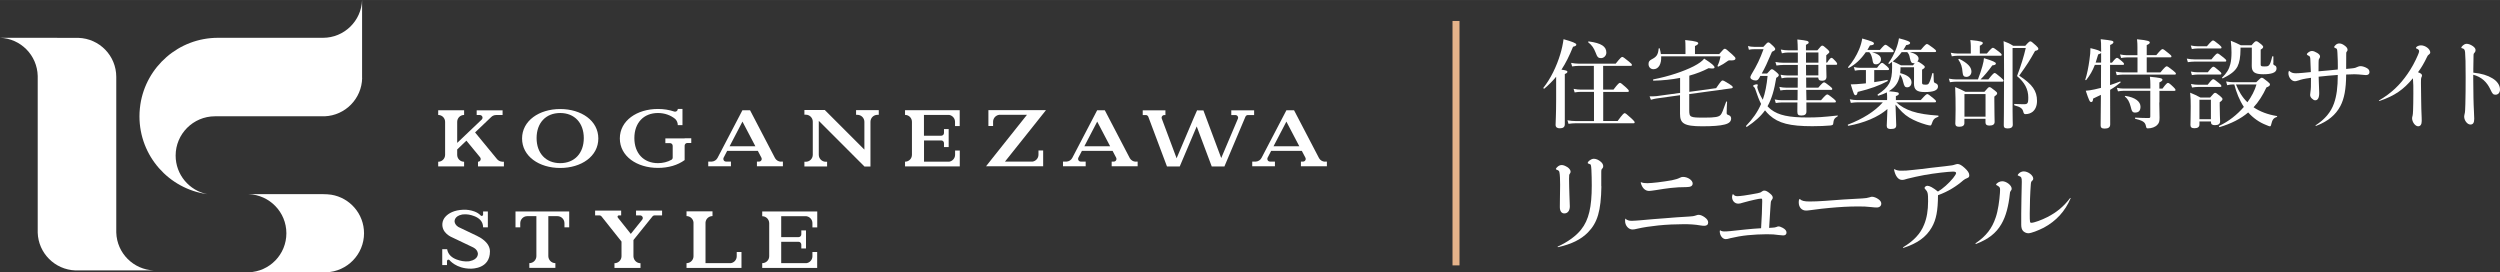 <?xml version="1.0" encoding="UTF-8"?><svg id="uuid-77867476-ffc5-4632-989d-4172dd03f94a" xmlns="http://www.w3.org/2000/svg" width="126.29mm" height="13.76mm" viewBox="0 0 358 39"><rect x="0" y="0" width="358" height="39" fill="#333333" stroke="none"/><g id="uuid-4df91b33-cbbc-4ed5-a048-2a12607f52fc"><path d="M177.78,15.8h-1.46v.67h.59c.22,0,.39.17.39.39,0,.05-.01.09-.03.13h0s-2.39,5.64-2.39,5.64l-2.55-6.82h0s-.91-.01-.91-.01l-.5,1.14h0s-2.43,5.72-2.43,5.72l-2.12-5.67h0s-.03-.08-.03-.13c0-.21.17-.39.39-.39h.16v-.67h-3.25v.67h.44c.16,0,.3.1.36.25l2.67,7.11h1.83,0s2.43-5.73,2.43-5.73l2.15,5.73h1.83v-.03s3-7.1,3-7.1c.06-.13.18-.22.33-.23h.91v-.67h-1.79Z" fill="#fff"/><path d="M149.79,15.77h-2.2s-5.38,0-5.38,0h-.67v2.27h.67v-.61c0-.5.37-.91.85-.99h4l-4.85,6.09-1.01,1.28h2.18s5.33,0,5.33,0h.67v-2.27h-.67v.61c0,.5-.37.91-.85.99h-3.95l4.06-5.09h0s1.82-2.29,1.82-2.29Z" fill="#fff"/><path d="M80.22,15.61c-3.01,0-5.46,1.67-5.46,4.22s2.44,4.22,5.46,4.22,5.46-1.66,5.46-4.22-2.44-4.22-5.46-4.22M80.22,23.36c-2.05,0-3.38-1.41-3.38-3.59s1.33-3.59,3.38-3.59,3.38,1.42,3.38,3.59-1.33,3.59-3.38,3.59" fill="#fff"/><path d="M98.05,19.82h-2.77v.67h.66c.21,0,.39.17.39.39v1.68h0c0,.14-.07.25-.18.32-.56.31-1.22.48-1.93.48-2.05,0-3.38-1.41-3.38-3.59s1.33-3.59,3.38-3.59c.95,0,1.81.31,2.47.85.23.23.37.54.37.89h.67v-2.32h-.67s0,0,0,0c0,0,0,0,0,0,0,.21-.17.39-.39.39-.04,0-.08-.01-.12-.02h0c-.71-.24-1.5-.37-2.33-.37-3.01,0-5.46,1.67-5.46,4.22s2.44,4.22,5.46,4.22c.75,0,1.46-.1,2.11-.29.64-.19,1.22-.47,1.71-.83v-2.06c0-.21.17-.39.39-.39h.56v-.67h-.95Z" fill="#fff"/><path d="M137.43,18.05v-2.27h0s-5.12,0-5.12,0h0s-1.71,0-1.71,0h0s-1,0-1,0v.67h0s0,0,0,0c.55,0,.99.44.99.99h0v4.72h0c0,.55-.44.99-.99.99,0,0,0,0,0,0h0v.67h7.84v-2.27h-.67v.61c0,.5-.37.91-.85.99h-3.6v-3.04h2.48c.21,0,.38.17.38.39v.56h.67v-2.58h-.67v.56c0,.21-.17.39-.39.39h-2.48v-2.98h3.6c.48.08.85.49.85.99v.61h.67Z" fill="#fff"/><path d="M111.83,23.15c-.36-.01-.67-.21-.84-.5h0l-3.58-6.86h0s0,0,0,0h-1.1l-.41.79h0s0,0,0,0l-3.15,6.03c-.16.3-.47.51-.83.53h-.5v.67h3.25v-.67h-.7c-.22,0-.39-.17-.39-.39,0-.06.01-.11.03-.15l.52-1h4.39l.52.99c.02.05.04.11.04.16,0,.22-.17.39-.39.39h-.3v.67h3.72v-.67h-.27ZM104.48,20.94l1.84-3.53,1.85,3.53h-3.69Z" fill="#fff"/><path d="M162.63,23.15c-.36-.01-.67-.21-.84-.5h0l-3.58-6.86h0s0,0,0,0h-1.1l-.41.79h0s0,0,0,0l-3.15,6.03c-.16.3-.47.51-.83.53h-.5v.67h3.25v-.67h-.7c-.22,0-.39-.17-.39-.39,0-.06.01-.11.03-.15l.52-1h4.39l.52.99c.02.05.04.11.04.16,0,.22-.17.39-.39.39h-.3v.67h3.72v-.67h-.27ZM155.28,20.94l1.84-3.53,1.85,3.53h-3.69Z" fill="#fff"/><path d="M189.73,23.15c-.36-.01-.67-.21-.84-.5h0l-3.58-6.86h0s0,0,0,0h-1.1l-.41.79h0s0,0,0,0l-3.15,6.03c-.16.3-.47.51-.83.53h-.5v.67h3.25v-.67h-.7c-.22,0-.39-.17-.39-.39,0-.06.01-.11.03-.15l.52-1h4.39l.52.99c.02.05.04.11.04.16,0,.22-.17.39-.39.39h-.3v.67h3.72v-.67h-.27ZM182.37,20.94l1.84-3.53,1.85,3.53h-3.69Z" fill="#fff"/><path d="M118.13,15.75h-2.94v.67h.2c.55,0,1,.45,1,1v4.74c0,.55-.45,1-1,1h-.2v.67h3.25v-.67h-.19c-.55,0-1-.45-1-1v-4.86l6.54,6.54h0s0,0,0,0h.86v-6.4h0c0-.56.45-1,1-1h.19v-.67h-3.25v.67h.19c.55,0,1,.45,1,1v3.98l-5.65-5.65Z" fill="#fff"/><path d="M71.92,23.15c-.29-.01-.55-.15-.73-.35l-3.16-3.84,2.33-2.22c.18-.17.42-.27.68-.27h.93v-.67h-1.61s0,0,0,0h-2.1v.67h.46c.21,0,.38.17.38.38,0,.1-.04.18-.1.25l-3.53,3.36v-3.01h0c0-.55.44-.99.99-.99,0,0,0,0,0,0h0v-.67h-1s-1.71,0-1.71,0h0s-1,0-1,0v.67h0s0,0,0,0c.55,0,.99.44.99.99h0v4.72h0c0,.54-.44.99-.99.99,0,0,0,0,0,0h0v.67h3.71v-.67h0s0,0,0,0c-.55,0-.99-.44-.99-.99h0v-.77l1.32-1.26,1.95,2.37c.06.07.1.16.1.26,0,.22-.17.39-.39.39h0v.67h3.71v-.67h-.24Z" fill="#fff"/><path d="M105.5,36.08v.61c0,.5-.37.92-.85.99h-3.62v-5.82c.04-.52.47-.92,1-.92v-.68h-3.72v.68c.53,0,.96.41,1,.92v4.83c0,.54-.45.99-1,.99,0,0,0,0,0,0h0v.68h7.87v-2.28h-.68Z" fill="#fff"/><path d="M117.03,32.56v-2.28h0s-5.15,0-5.15,0h0s-1.72,0-1.72,0h0s-1.01,0-1.01,0v.68h0s0,0,0,0c.55,0,.99.44,1,.99h0v4.74h0c0,.55-.45.99-1,.99,0,0,0,0,0,0h0v.68h7.87v-2.28h-.68v.61c0,.5-.37.92-.85.99h-3.62v-3.06h2.49c.21,0,.38.18.39.39v.57h.67v-2.59h-.67v.57c0,.22-.18.39-.39.39h-2.49v-2.99h3.62c.48.08.85.49.85.99v.61h.68Z" fill="#fff"/><path d="M80.83,30.28h-7.01v2.27h.68v-.59c0-.56.45-1.01,1.01-1.01h1.3v5.74c-.01.55-.46.99-1.01.99h0v.68h3.73v-.68h0c-.55,0-.99-.44-1.01-.99v-5.74h1.3c.56,0,1.01.45,1.01,1.01v.59h.68v-2.27h-.68Z" fill="#fff"/><path d="M91.1,30.84h.59c.2.02.36.18.36.38,0,.09-.04.17-.09.24h0s-1.63,2.03-1.63,2.03l-1.86-2.34s-.04-.07-.04-.11c0-.11.09-.2.2-.2h.32v-.68h-3.73v.68h.63c.11,0,.21.06.28.14l2.87,3.61v2.11c-.01.55-.46.99-1.01.99h0v.68h3.73v-.68h0c-.55,0-.99-.44-1.01-.99v-2.33l2.74-3.4c.07-.08.17-.13.28-.13h1.08v-.68h-3.73v.68Z" fill="#fff"/><polygon points="129.21 30.17 129.21 30.16 129.2 30.17 127.29 30.17 131.02 30.17 129.21 30.17" fill="#fff"/><path d="M68.38,33.81l-2.7-1.29s-.5-.25-.58-.76c0,0-.13-.8,1.06-1.04.05,0,.09-.02.14-.02,0,0,.01,0,.02,0,.54-.06,1.09.05,1.6.25.6.23,1.26.69,1.26,1.6h0s.68,0,.68,0v-2.27h-.68v.43h0s0,0,0,.01c0,.11-.09.2-.2.2-.05,0-.1-.02-.14-.06h0c-.25-.28-.6-.47-.93-.59-.51-.18-1.05-.27-1.59-.24-1.32.06-2.05.51-2.47.93-.62.61-.68,1.57-.15,2.25.34.43.79.67,1.07.79l3,1.43c.06.03.15.09.25.16.16.13.36.35.41.67,0,0,.14.87-1.15,1.13-.05,0-.1.02-.15.03,0,0-.01,0-.02,0-.59.06-1.19-.06-1.74-.27-.59-.22-1.21-.66-1.34-1.47h-.7v2.27h.68v-.6c.02-.09.1-.17.2-.17.06,0,.11.02.15.06h0s.96,1.23,3.03,1.23c.28,0,2.77,0,2.77-2.47,0-1.34-1.57-2.09-1.8-2.19" fill="#fff"/><path d="M52.13,33.4c0-2.78-2.03-5.09-4.69-5.52-.37-.05-.75-.08-1.14-.08h-1.44s-3.7,0-3.7,0h-5.56c3,.11,5.41,2.57,5.41,5.6s-2.4,5.49-5.41,5.59h0s5.56,0,5.56,0h5.56c3-.11,5.41-2.57,5.41-5.6" fill="#fff"/><path d="M51.85,11.16V0h0c-.1,3-2.57,5.41-5.59,5.41h0s-15.04,0-15.04,0h0c-5.63,0-10.3,4.14-11.12,9.54-.03.19-.05.37-.07.56-.04.38-.06.76-.06,1.15,0,5.69,4.23,10.39,9.71,11.14-2.58-.51-4.53-2.79-4.53-5.52,0-3.11,2.52-5.62,5.62-5.63h15.72c2.96-.12,5.32-2.53,5.37-5.5" fill="#fff"/><path d="M5.56,5.41H0c2.96.1,5.33,2.5,5.4,5.46v22.44c.09,2.94,2.46,5.31,5.4,5.41h0s5.85,0,5.85,0h5.4c-2.94-.1-5.31-2.47-5.4-5.42V11.01c0-3.03-2.4-5.49-5.41-5.59h0" fill="#fff"/><path d="M222.83,11c-.5.6-1.04,1.15-1.68,1.69-.06.04-.18-.07-.14-.12,1-1.24,1.9-3.05,2.43-4.84.22-.72.37-1.44.46-2.12,1.25.35,1.83.58,1.83.76,0,.17-.14.25-.47.32-.53,1.3-1.05,2.36-1.66,3.28.73.11.85.17.85.3,0,.13-.08.21-.37.33v7.19c0,.4-.24.58-.72.58-.32,0-.6-.11-.6-.5,0-.36.08-1.47.08-3.68v-3.19ZM228.23,13.15h-1.87c-.26,0-.53.03-.87.08l-.15-.51c.42.08.72.11,1.03.11h1.87v-3.4h-2.22c-.26,0-.53.03-.89.08l-.15-.51c.42.08.72.11,1.04.11h5.35c.67-.85.83-.96.93-.96.13,0,.28.11.97.67.31.25.42.37.42.47s-.04.14-.18.14h-3.94v3.4h1.48c.65-.86.82-.97.92-.97.12,0,.26.11.89.67.28.26.39.39.39.49s-.04.14-.18.14h-3.49v4.16h2.07c.73-1.01.9-1.12,1-1.12.12,0,.26.11,1,.78.32.3.43.43.43.53s-.04.14-.18.14h-8.31c-.29,0-.6.03-.98.08l-.15-.51c.44.08.79.11,1.12.11h2.68v-4.16ZM229.27,8.32c-.4,0-.54-.13-.79-.82-.25-.64-.53-1.04-1.04-1.44-.06-.04,0-.14.07-.13,1.8.24,2.52.72,2.52,1.6,0,.44-.36.79-.76.79Z" fill="#fff"/><path d="M246.2,7.73c.57-.67.68-.75.79-.75.14,0,.25.08,1.07.82.37.35.46.44.46.56,0,.19-.14.29-.6.29-.31-.03-.42-.01-.58.13-.37.28-.76.51-1.25.75-.06.03-.17-.04-.14-.11.21-.44.31-.74.43-1.36h-8.5c.06,1.1-.37,1.85-1.1,1.85-.42,0-.71-.31-.71-.74,0-.32.11-.5.44-.67.72-.37.92-.65,1.01-1.54.01-.07.14-.08.15-.01.08.28.14.54.17.79h3.52v-.89c0-.46-.01-.83-.04-1.12,1.71.17,1.87.32,1.87.47,0,.12-.17.26-.47.39v1.15h3.47ZM240.6,11.15c-1.21.24-2.5.37-3.83.4-.07,0-.07-.18,0-.19,2.19-.42,4.33-1.14,5.76-1.87.72-.37,1.25-.75,1.51-1.1,1.16.75,1.48,1.05,1.48,1.26,0,.14-.14.21-.85.11-.82.43-1.75.79-2.76,1.07v2.32l3.84-.53c.69-1.01.8-1.1.91-1.1.14,0,.29.08,1.03.54.36.24.44.32.44.43,0,.08-.07.14-.17.15l-6.06.83v2.29c0,1.04.1,1.08,2.16,1.08,1.58,0,2.08-.1,2.34-.4.17-.19.35-.62.78-1.86.03-.07.14-.07.14,0-.03.49-.06,1.1-.06,1.58,0,.17.04.24.24.3.28.1.4.26.4.5,0,.42-.28.71-.94.87-.65.17-1.69.25-3.2.25-2.65,0-3.18-.43-3.18-1.79v-2.66l-3.31.46c-.26.04-.48.08-.86.19l-.19-.49c.22.01.79,0,1-.03l3.37-.46v-2.18Z" fill="#fff"/><path d="M253.05,10.52c.46-.53.57-.61.68-.61.14,0,.25.08.71.47.19.17.28.26.28.37,0,.14-.11.26-.36.39-.28,1.73-.65,3.01-1.25,4.07.15.18.32.33.5.47,1.08.83,2.59,1.14,5.19,1.14,1.4,0,2.14-.04,4.33-.28.07-.01.06.1,0,.13-.44.25-.56.46-.61,1.01-.01.17-.07.25-.42.29-.5.06-1.76.1-2.58.1-3.23,0-4.84-.42-6.13-1.58-.24-.22-.44-.44-.64-.69-.62.87-1.46,1.61-2.59,2.36-.06.04-.17-.08-.12-.14.97-1.01,1.66-2,2.15-3.14-.28-.54-.54-1.21-.82-2.07-.07-.22-.1-.26-.22-.37-.07-.04-.11-.11-.11-.15,0-.08.32-.22.54-.22.08,0,.14.04.14.11,0,.04-.08.22-.08.28,0,.11.1.39.22.71.17.37.35.76.57,1.11.35-.99.56-2.08.69-3.41h-1.04c-.04.08-.1.18-.15.28-.19.31-.29.37-.53.37-.4,0-.75-.21-.75-.46,0-.07.03-.18.13-.36.86-1.44,1.21-2.18,1.76-3.66h-1.23c-.4,0-.64.03-.87.08l-.13-.53c.28.08.53.11.97.12h1.23c.48-.55.6-.64.71-.64.14,0,.24.08.71.53.19.19.28.31.28.42,0,.15-.08.22-.46.39-.73,1.71-.97,2.22-1.47,3.12h.79ZM258.64,11.11c0,.49.01.96.01,1.44h1.73c.55-.65.72-.76.82-.76.13,0,.28.11.83.54.24.19.35.3.35.4s-.04.14-.18.14h-3.55c.01.5.01.99.03,1.48h2.09c.62-.72.79-.83.89-.83.12,0,.28.11.87.58.26.21.37.33.37.43s-.04.14-.18.14h-4.05c.01.58.01,1.03.01,1.3,0,.4-.24.57-.72.57-.44,0-.58-.11-.58-.57,0-.25.01-.67.01-1.3h-2.23c-.26,0-.53.03-.87.08l-.15-.51c.4.08.69.11,1,.11h2.27c0-.5.01-.99.01-1.48h-1.65c-.25,0-.49.03-.82.08l-.15-.51c.39.08.68.11.97.11h1.66c0-.49.01-.97.01-1.44h-1.55c-.24,0-.46.03-.76.1l-.15-.51c.36.07.62.1.89.1h1.58v-1.5h-2.14c-.28,0-.55.03-.92.08l-.15-.51c.43.08.75.11,1.07.11h2.14v-1.46h-1.43c-.26,0-.51.03-.86.11l-.15-.54c.39.08.69.11.99.11h1.44c0-.61-.03-1.07-.06-1.55,1.39.15,1.62.21,1.62.44,0,.11-.06.17-.39.33v.78h1.64c.47-.58.58-.67.69-.67.14,0,.25.08.73.51.21.19.29.29.29.4,0,.1-.04.14-.44.47v1.05h.12c.36-.57.53-.68.62-.68.13,0,.24.11.58.47.13.14.24.29.24.39s-.04.14-.18.14h-1.39c.01.87.04,1.48.04,1.72,0,.37-.22.56-.62.56s-.54-.14-.56-.46h-1.76ZM258.62,8.97h1.78v-1.46h-1.78v1.46ZM260.4,9.29h-1.78c0,.5,0,1,.01,1.5h1.76v-1.5Z" fill="#fff"/><path d="M270.24,14.13c0-.4-.01-.58-.04-.9-.35.18-.75.33-1.22.47-.07.01-.15-.13-.1-.17.82-.54,1.33-1,1.64-1.57.32-.6.43-1.3.43-2.35,0-.22,0-.4-.01-.75-.14.1-.26.19-.4.29-.06.04-.15-.07-.11-.13.4-.51.78-1.24,1.07-1.97.21-.54.36-1.1.43-1.57,1.28.33,1.6.49,1.6.67,0,.15-.15.24-.57.31-.12.24-.25.46-.4.67h2.51c.6-.72.76-.83.86-.83.12,0,.29.11.92.58.29.22.4.33.4.43s-.04.14-.18.14h-3.58c.79.21,1.25.54,1.25.94,0,.17-.07.31-.17.42.14.01.31.1.67.36.29.21.39.32.39.4,0,.14-.07.21-.39.4v1.87c0,.22.08.28.46.28.25,0,.39,0,.51-.19.12-.21.29-.58.49-1.42.01-.07.18-.06.18.01.01.29.01.58.03.87.01.37.04.43.21.5.31.12.4.26.4.5,0,.28-.17.47-.5.61-.32.12-.78.18-1.39.18-1.15,0-1.55-.32-1.55-1.24,0-.22.01-.44.01-.67v-1.64h-1.94v.29c0,.19-.03.37-.04.55,1.05.26,1.62.72,1.62,1.32,0,.4-.25.71-.6.71s-.44-.14-.6-.79c-.1-.46-.25-.79-.46-1.04-.12.81-.43,1.43-.94,1.9-.19.18-.4.33-.65.49,1.36.13,1.43.17,1.43.37,0,.14-.1.21-.42.33v.57h3.56c.67-.75.83-.86.93-.86.13,0,.28.11.89.61.26.21.37.33.37.43s-.04.14-.18.14h-5.51c.6.55,1.34.99,2.26,1.29.99.33,2.2.51,3.74.61.07,0,.07.14,0,.17-.58.22-.71.36-.96,1.1-.04.11-.1.15-.17.15-.12,0-.35-.06-.62-.13-.83-.24-1.65-.56-2.39-1-.76-.46-1.3-1.04-1.97-1.87.04,1.29.1,2.66.1,2.96,0,.4-.22.54-.8.54-.37,0-.56-.12-.56-.46,0-.25.07-1.29.1-2.4-1.35,1.18-3.38,2-5.59,2.4-.07.01-.12-.14-.06-.17,2.11-.82,3.8-1.85,4.99-3.19h-3.62c-.29,0-.57.03-.96.08l-.15-.51c.43.08.75.11,1.07.11h4.27v-.24ZM267.19,7.46c-.69,1.01-1.53,1.79-2.43,2.26-.06.03-.15-.07-.11-.12.64-.71,1.19-1.62,1.58-2.54.22-.54.37-1.07.44-1.55,1.41.4,1.68.53,1.68.71,0,.17-.14.24-.57.28-.12.22-.25.44-.37.65h1.79c.53-.62.69-.74.79-.74.13,0,.29.11.83.53.24.18.35.29.35.39s-.04.14-.18.14h-2.93c.93.25,1.3.57,1.3,1.03,0,.39-.32.71-.71.71-.35,0-.44-.12-.54-.78-.1-.47-.21-.72-.43-.96h-.5ZM268.38,11.76c.64-.1,1.28-.19,1.87-.32.07-.01.11.14.06.17-1.22.65-2.44,1.1-4.29,1.55-.07.36-.15.47-.31.47-.19,0-.26-.17-.68-1.55.44,0,1.07-.04,1.78-.11.12-.01.26-.03.39-.04v-1.9h-.78c-.24,0-.49.03-.8.08l-.15-.51c.36.08.64.11.92.11h2.4c.44-.6.61-.71.71-.71.13,0,.26.11.72.5.18.17.29.29.29.39s-.04.14-.18.14h-1.94v1.73ZM272.32,7.46c-.36.49-.79.94-1.28,1.33.48.21.61.26,1.18.56h1.72c.11-.14.19-.24.25-.31-.04.01-.1.01-.14.01-.33,0-.42-.13-.56-.76-.08-.43-.14-.55-.37-.83h-.8Z" fill="#fff"/><path d="M283.24,11.37c.24-.6.47-1.3.64-1.9.14-.49.22-.92.22-1.15,1.3.4,1.71.6,1.71.76s-.13.24-.51.28c-.53.75-1.22,1.57-1.69,2.01h1.12c.64-.81.8-.92.9-.92.12,0,.26.11.89.64.28.24.39.36.39.46s-.04.14-.18.14h-6.57c-.28,0-.55.03-.93.08l-.15-.51c.43.08.76.11,1.08.11h3.09ZM282.22,6.6c0-.29-.03-.57-.07-.87,1.64.15,1.79.29,1.79.43,0,.12-.14.25-.43.39v1.11h1.01c.6-.71.76-.82.86-.82.12,0,.28.11.89.58.26.21.37.32.37.42s-.04.14-.18.14h-6.17c-.24,0-.47.03-.79.08l-.15-.51c.37.08.67.11.94.11h1.93v-1.05ZM281.3,17.02v.62c0,.33-.26.51-.73.51-.4,0-.57-.14-.57-.46s.04-.68.04-2.04c0-1.05-.01-2.12-.06-3.19.68.29.78.33,1.46.68h2.73c.49-.58.6-.67.71-.67.14,0,.26.08.79.5.24.18.32.28.32.39,0,.14-.06.21-.4.47v.61c0,1.58.04,2.65.04,3.01s-.25.53-.75.53c-.39,0-.56-.15-.56-.46v-.51h-3.02ZM281.58,11.01c-.35,0-.5-.18-.54-.65-.06-.79-.21-1.26-.6-1.82-.04-.06.08-.14.14-.11,1.19.61,1.73,1.17,1.73,1.82,0,.44-.32.76-.73.76ZM284.33,13.47h-3.02v3.23h3.02v-3.23ZM290.03,6.54c.48-.54.6-.62.71-.62.14,0,.24.08.82.6.25.24.33.35.33.46,0,.15-.07.21-.47.31-.83,1.48-1.07,1.86-2.27,3.54,1.9,1.25,2.55,2.19,2.55,3.62,0,.71-.24,1.25-.65,1.57-.28.21-.61.32-1.01.32-.18,0-.24-.08-.33-.42-.11-.39-.39-.61-1.23-.83-.07-.01-.07-.21,0-.21.47.03,1.08.04,1.44.04.17,0,.29-.03.36-.1.14-.11.17-.36.17-.86,0-1.17-.51-2.15-1.61-3.07.57-1.51.97-2.8,1.25-4.02h-1.89v8.95c0,1.14.03,1.68.03,2.04,0,.4-.31.53-.75.53s-.54-.18-.54-.44c0-.47.04-1.87.04-7.72,0-2.44-.01-3.55-.07-4.34.64.24.83.32,1.39.67h1.75Z" fill="#fff"/><path d="M302.17,12.18c.47-.15.94-.33,1.41-.51.07-.03.12.11.07.15-.43.36-.91.71-1.48,1.04.01,2.5.01,4.22.01,4.95,0,.43-.28.6-.8.6-.42,0-.57-.15-.57-.46,0-.62.03-2.03.04-4.37-.35.18-.72.35-1.11.53-.03.36-.11.5-.28.5-.21,0-.32-.24-.78-1.62.36-.03.79-.08,1.26-.19.29-.06.6-.14.92-.22v-1.04c0-.75.01-1.5.01-2.25h-.89c-.32.83-.69,1.47-1.22,2.15-.04.06-.18.03-.15-.04.24-.69.46-1.8.6-2.83.1-.62.14-1.24.14-1.68.96.22,1.44.4,1.53.57v-.31c0-.94-.01-1.1-.06-1.54,1.69.19,1.82.22,1.82.44,0,.12-.14.25-.47.39v2.53h.26c.46-.58.62-.69.72-.69.13,0,.26.11.72.5.18.15.29.28.29.37s-.04.14-.18.14h-1.82v2.9ZM300.88,8.96v-1.39c-.04.07-.15.13-.42.22-.12.43-.24.82-.36,1.17h.78ZM306.08,8.22h-1.55c-.24,0-.47.03-.79.08l-.15-.51c.36.08.64.11.91.11h1.58v-1.17c0-.35-.01-.71-.06-1.11,1.68.15,1.83.31,1.83.46,0,.14-.15.26-.44.37v1.44h1.37c.62-.75.79-.86.89-.86.13,0,.28.11.89.61.28.22.39.33.39.43s-.04.14-.18.14h-3.36v2.15h1.97c.62-.76.79-.87.89-.87.12,0,.28.11.92.61.29.24.4.35.4.44s-.04.14-.18.14h-7.46c-.25,0-.5.03-.83.08l-.15-.51c.37.08.67.11.94.11h2.18v-2.15ZM309.21,14.67c0,.62.04,1.6.04,2.16s-.07.78-.32,1.04c-.29.32-.82.51-1.35.51-.19,0-.22-.03-.29-.36-.12-.57-.49-.75-1.51-1.01-.07-.01-.07-.17,0-.17.69.04,1.37.06,1.9.06.18,0,.24-.06.24-.22v-3.68h-3.81c-.25,0-.48.03-.82.08l-.15-.51c.37.08.65.11.93.11h3.86v-.58c0-.46-.01-.61-.07-1.11,1.43.14,1.8.21,1.8.42,0,.14-.12.24-.44.39v.89h.44c.5-.68.68-.82.78-.82.12,0,.26.08.78.58.18.18.31.32.31.42s-.04.14-.18.14h-2.12v1.67ZM305.79,16.12c-.43,0-.51-.15-.69-.9-.18-.67-.4-1.05-.8-1.39-.06-.04,0-.11.07-.1,1.4.22,2.15.81,2.15,1.55,0,.51-.22.83-.72.83Z" fill="#fff"/><path d="M316.68,8.5c.6-.74.76-.85.86-.85.12,0,.28.11.89.6.26.21.37.33.37.43s-.04.14-.18.14h-4.38c-.28,0-.57.03-.94.08l-.15-.51c.44.08.78.11,1.11.11h2.43ZM314.96,17.39v.43c0,.36-.25.54-.71.54-.4,0-.58-.14-.58-.47,0-.43.04-.87.04-2.65,0-.65-.01-1.3-.08-1.97.69.29.79.33,1.47.69h1.39c.49-.58.6-.67.71-.67.14,0,.25.08.75.49.22.19.31.29.31.4,0,.14-.1.25-.4.46v.46c0,1.19.06,2.01.06,2.28,0,.36-.25.54-.75.54-.37,0-.56-.12-.56-.43v-.1h-1.64ZM316.03,6.62c.61-.72.78-.83.87-.83.12,0,.28.11.86.58.25.21.36.33.36.43s-.04.14-.18.14h-3.25c-.25,0-.49.03-.82.08l-.15-.51c.39.08.68.11.97.11h1.33ZM316.16,10.34c.53-.68.69-.79.79-.79.13,0,.28.11.8.56.24.19.35.32.35.42s-.04.14-.18.14h-3.19c-.25,0-.51.03-.85.08l-.15-.51c.4.08.69.11,1,.11h1.43ZM316.14,12.13c.53-.68.69-.79.79-.79.12,0,.28.11.82.55.24.19.35.32.35.42s-.04.14-.18.14h-3.19c-.25,0-.5.03-.83.08l-.15-.51c.39.08.69.11.99.11h1.41ZM316.6,14.28h-1.64v2.79h1.64v-2.79ZM323.09,11.77c.57-.56.68-.64.79-.64.14,0,.26.08.83.54.26.21.35.31.35.42,0,.17-.15.29-.51.43-.51,1.11-1.11,2.05-1.84,2.84.92.62,2.03,1.04,3.33,1.25.07.01.07.12,0,.14-.47.14-.65.4-.8,1.05-.04.21-.1.29-.19.29-.07,0-.28-.08-.53-.19-.98-.37-1.87-1.01-2.58-1.8-1.08.92-2.43,1.6-4.09,2.1-.07.01-.14-.15-.07-.18,1.35-.62,2.58-1.6,3.54-2.71-.65-.99-1.07-2.08-1.37-3.22h-.22c-.24,0-.49.03-.8.11l-.15-.54c.4.08.71.11,1.01.11h3.33ZM325.53,9.05c0,.21.06.26.28.35.11.04.19.21.19.42,0,.29-.18.51-.55.64-.32.11-.76.17-1.35.17-1.22,0-1.65-.31-1.65-1.18,0-.54.01-.68.01-1.22v-1.42h-1.62v.26c-.01,1.11-.14,1.87-.44,2.47-.37.68-1.01,1.14-2.08,1.67-.06.03-.18-.06-.12-.1.64-.62,1-1.18,1.18-1.93.12-.47.17-1.01.17-1.68,0-.55-.03-.96-.1-1.67.69.29.82.33,1.44.65h1.53c.44-.51.53-.58.68-.58.13,0,.25.06.71.44.17.14.28.29.28.36,0,.14-.1.25-.36.4v2.15c0,.22.1.26.54.26.33,0,.51-.01.65-.17.17-.17.28-.51.46-1.24.01-.07.17-.07.17,0v.93ZM320.19,12.09c.37.93.9,1.85,1.64,2.55.6-.82,1.05-1.69,1.3-2.55h-2.94Z" fill="#fff"/><path d="M334.78,9.69c0-.51-.01-1.48-.06-2.11-.03-.6-.07-.62-.28-.69-.15-.06-.19-.1-.19-.17,0-.06.11-.19.24-.31.12-.11.31-.19.48-.19.28,0,.51.1.8.32.26.19.4.37.4.6,0,.1-.03.15-.12.26-.07.08-.07.13-.07.26-.01.83-.01,1.53-.01,2.21.22-.03.44-.04.8-.08.46-.04.62-.11.89-.24.14-.06.22-.08.4-.08.22,0,.6.11.9.29.24.14.35.32.35.57,0,.26-.18.42-.51.42-.07,0-.15-.01-.46-.04-.37-.04-.89-.08-1.19-.08s-.54.01-1.18.04c-.01,2.12-.28,3.47-.83,4.52-.69,1.3-1.83,2.21-3.47,2.83-.07.03-.12-.04-.07-.08,1.33-.87,2.18-1.86,2.63-3.14.37-1.05.54-2.29.54-4.07-.44.03-.85.06-1.37.11-.49.04-.9.08-1.37.14,0,.31.01.54.03.9,0,.36.01.61.04,1.1.01.17.01.28.01.37,0,.67-.21,1.01-.57,1.01-.17,0-.32-.1-.49-.26-.15-.15-.24-.32-.24-.51,0-.07.01-.18.04-.39s.06-.43.07-.74c.01-.39.01-.79.01-1.32-1.1.15-1.37.24-1.76.37-.32.1-.42.12-.54.12-.47,0-.93-.55-.93-1.14,0-.14.01-.19.07-.33.01-.03.03-.03.06,0,.28.25.51.33.93.33.22,0,.48-.01,1.01-.06.44-.04.79-.07,1.14-.11-.01-.57-.04-1.26-.07-1.8-.01-.37-.06-.49-.33-.58-.11-.06-.17-.11-.17-.17,0-.07.12-.22.28-.32.11-.08.29-.15.46-.15.21,0,.44.1.75.28.28.18.4.33.4.51,0,.11-.04.19-.13.33-.06.08-.08.22-.08.5-.01.58-.01.9-.01,1.29.47-.04.93-.08,1.37-.12.42-.04.93-.1,1.39-.14v-.28Z" fill="#fff"/><path d="M340.69,14.37c1.75-1.03,2.97-2.19,4.09-3.82.57-.81,1.11-1.83,1.46-2.66.12-.25.18-.47.18-.57,0-.14-.11-.26-.28-.33-.12-.04-.17-.07-.17-.13,0-.18.37-.37.71-.37.64,0,1.33.54,1.33,1.01,0,.11-.04.19-.17.29-.15.1-.21.17-.29.36-.39.82-.78,1.5-1.29,2.19.42.15.57.28.57.47,0,.07-.01.13-.08.25-.07.17-.07.39-.07.82,0,.86.01,1.55.03,2.4.01,1.07.03,1.58.07,2.51,0,.19.01.32.01.53,0,.49-.18.76-.51.76-.42,0-.87-.6-.87-1.17,0-.08.03-.18.08-.39.03-.15.04-.3.06-.68.03-.53.03-1.44.04-2.46.01-.82,0-1.51-.06-2.18-1.35,1.64-2.61,2.51-4.77,3.25-.08.03-.14-.06-.07-.1Z" fill="#fff"/><path d="M354.17,10.4c1.21.12,2.05.39,2.73.8.68.4,1.1.99,1.1,1.61,0,.44-.25.75-.65.75-.32,0-.44-.13-.71-.72-.53-1.14-1.3-1.82-2.47-2.14v.68c0,.85.01,1.87.03,2.64.01.69.04,1.35.07,1.94.01.53.04.93.04,1.05,0,.57-.17.82-.55.82-.44,0-.89-.58-.89-1.14,0-.1.03-.22.07-.42.06-.15.08-.69.1-1.4.03-1,.04-2.41.04-3.8.01-1.96-.03-3.08-.08-3.59-.04-.37-.12-.5-.42-.57-.1-.01-.12-.04-.12-.08,0-.07.03-.13.15-.25.19-.19.39-.31.61-.31.26,0,.57.11.89.33.25.18.39.36.39.57,0,.12-.03.24-.14.36-.1.11-.15.15-.15.4-.01.6-.03,1.35-.03,1.89v.57Z" fill="#fff"/><path d="M224.46,23.93c.27.2.45.42.45.65,0,.09-.03.2-.11.3-.09.11-.11.15-.11.7,0,.83.03,1.44.05,2.26.02.68.06,1.47.06,1.71,0,.61-.3,1.01-.79,1.01-.39,0-.64-.32-.64-.91,0-.18,0-.39.01-.95.02-.85.03-1.51.03-2.24,0-.77-.03-1.47-.09-1.73-.03-.26-.12-.32-.38-.42-.09-.03-.14-.06-.14-.12s.11-.2.23-.3c.18-.17.39-.26.62-.26.24,0,.55.14.79.3ZM229.32,26.67c-.06,3.54-.56,5.21-1.92,6.6-1.01,1.03-2.35,1.68-4.27,2.12-.08.01-.11-.06-.05-.09,1.42-.65,2.6-1.5,3.33-2.42,1.12-1.39,1.53-3.27,1.53-6.32,0-1-.02-1.41-.05-2.23-.05-.76-.06-.8-.32-.86-.15-.05-.21-.09-.21-.14,0-.11.15-.29.32-.39.18-.14.39-.21.56-.21.32,0,.7.17.98.42.23.18.36.42.36.64,0,.15-.03.23-.14.35-.12.12-.14.15-.14.61v1.92Z" fill="#fff"/><path d="M232.77,31.33c.24.2.5.29.89.29s.76-.05,1.26-.08c1.29-.12,2.36-.21,3.51-.29,1.1-.09,2.04-.17,3.38-.24.47-.03.71-.05.97-.14.3-.11.38-.11.47-.11.27,0,.57.14.88.36.32.24.48.47.48.73,0,.32-.2.48-.56.48-.11,0-.33-.01-.54-.05-.79-.14-1.54-.18-2.39-.18-1.1,0-2.47.06-3.66.18-1.13.12-2.16.27-3.01.47-.32.08-.48.11-.68.11-.57,0-1.06-.56-1.06-1.23,0-.09,0-.17.02-.3.02-.05.03-.05.06-.02ZM235.01,26.09c.27.11.48.14.89.14.3,0,.86-.05,1.48-.12.7-.09,1.38-.18,2.03-.3.57-.12.85-.21,1.15-.36.2-.09.27-.12.45-.12.68,0,1.38.48,1.38.94,0,.35-.27.52-.89.52-.85.01-1.45.03-2.23.12-.67.08-1.3.17-2.21.32-.42.06-.73.11-.91.11-.56,0-1.01-.42-1.2-1.2,0-.03.02-.05.05-.03Z" fill="#fff"/><path d="M248.2,27.82c.17.21.33.27.64.27.18,0,.56-.05.89-.09.58-.09,1.17-.18,1.94-.33.39-.08.47-.12.62-.24.15-.12.23-.14.38-.14.21,0,.47.14.8.42.27.21.39.41.39.58,0,.12-.03.21-.17.38-.11.15-.12.26-.15.79-.06,1.05-.14,2.23-.2,3.17.17-.02.32-.02.48-.03.29-.01.39-.05.54-.09.18-.08.26-.09.33-.09.15,0,.32.06.61.21.36.21.53.41.53.67,0,.27-.18.41-.48.41-.12,0-.33-.03-.65-.06-.47-.08-1-.11-1.71-.11-.89,0-1.83.06-2.71.14-.88.09-1.71.24-2.47.42-.36.11-.53.14-.68.14-.47,0-.85-.52-.86-1.11,0-.03,0-.06.02-.11.01-.05.03-.05.06-.03.17.11.33.15.61.15.21,0,.42-.01.83-.05.79-.08,1.45-.15,2.16-.23.8-.08,1.51-.14,2.24-.18.05-.68.08-1.33.11-2.06.03-.85.05-1.42.05-1.77,0-.38-.01-.41-.17-.41-.18,0-.48.06-.89.15-.48.11-1.01.23-1.67.42-.35.12-.54.15-.7.15-.51,0-.89-.41-.89-.97,0-.12.05-.26.09-.36.03-.05.05-.05.08-.01Z" fill="#fff"/><path d="M257.74,28.5c.26.26.62.35,1.42.35.61,0,1.35-.03,2.18-.09,1.06-.08,1.77-.14,2.72-.2.97-.05,1.89-.11,2.65-.15.5-.03.65-.06.98-.15.24-.08.32-.09.39-.09.26,0,.62.15.88.33.29.2.44.41.44.65,0,.33-.24.56-.65.56-.24,0-.44-.02-.8-.06-.7-.08-1.1-.09-1.88-.09-1.32,0-2.68.08-4.06.21-.7.06-1.5.15-2.74.32-.35.05-.53.06-.65.06-.62,0-1.04-.48-1.04-1.17,0-.2,0-.29.09-.47.01-.03.03-.03.06-.01Z" fill="#fff"/><path d="M271.28,24.23c.39.18.57.21,1.06.21.39,0,.8-.01,1.6-.11.91-.09,1.56-.17,2.48-.29,1.1-.12,1.74-.2,2.12-.24,1.03-.11,1.17-.15,1.42-.24.2-.05.27-.08.36-.08.27,0,.6.18,1.01.56.47.42.67.74.67,1.05,0,.24-.08.33-.32.42s-.3.14-.53.3c-.97.85-2.18,1.62-3.63,2.14-.01,2.23-.26,3.51-.89,4.6-.8,1.41-2.09,2.3-4.04,2.94-.08.01-.12-.05-.06-.09,1.5-.91,2.48-1.92,3-3.24.39-.94.57-2.04.57-3.33,0-1.18-.03-1.35-.45-1.8-.05-.05-.06-.09-.06-.12,0-.05.06-.14.12-.2.09-.06.18-.11.27-.11.33,0,.79.24,1.53.83.74-.45,1.5-1.12,2.18-1.94.26-.32.42-.59.42-.71,0-.14-.14-.21-.44-.21-.61,0-2.68.23-4.15.5-.82.15-1.57.32-2.38.52-.35.11-.53.17-.77.17-.54,0-.97-.55-1.15-1.5,0-.03.01-.05.05-.03Z" fill="#fff"/><path d="M282.91,34.83c1.5-1.03,2.35-2.11,2.88-3.71.33-.95.53-2.42.6-3.47.02-.17.02-.33.02-.47,0-.33-.05-.41-.39-.61-.12-.05-.18-.09-.18-.14,0-.08.15-.23.33-.33.17-.09.36-.15.55-.15.59,0,1.35.58,1.35,1.06,0,.15-.05.23-.14.33-.09.14-.11.2-.12.41-.18,1.73-.56,3.23-1.21,4.33-.76,1.32-1.89,2.18-3.63,2.85-.08.02-.11-.06-.05-.11ZM296.5,28.42c-.77,1.82-2.07,3.24-3.83,4.18-.82.42-1.82.8-2.21.8-.27,0-.53-.12-.73-.3-.21-.21-.29-.53-.29-.92,0-.3-.01-.91,0-1.62,0-.61.02-1.39.03-2.12.03-.83.05-1.83.05-2.42s-.06-.7-.41-.83c-.14-.05-.18-.08-.18-.11,0-.06.11-.2.23-.3.18-.15.41-.24.64-.24.62,0,1.36.56,1.36,1.03,0,.14-.03.21-.15.3-.14.14-.17.18-.2.56-.09,1.15-.15,2.88-.15,4.15s.02,1.32.24,1.32c.38,0,1.5-.41,2.29-.82,1.33-.68,2.33-1.51,3.24-2.71.03-.05.11-.01.08.06Z" fill="#fff"/><line x1="208.5" y1="3" x2="208.5" y2="38" fill="none" stroke="#e5b38a" stroke-miterlimit="10"/></g></svg>